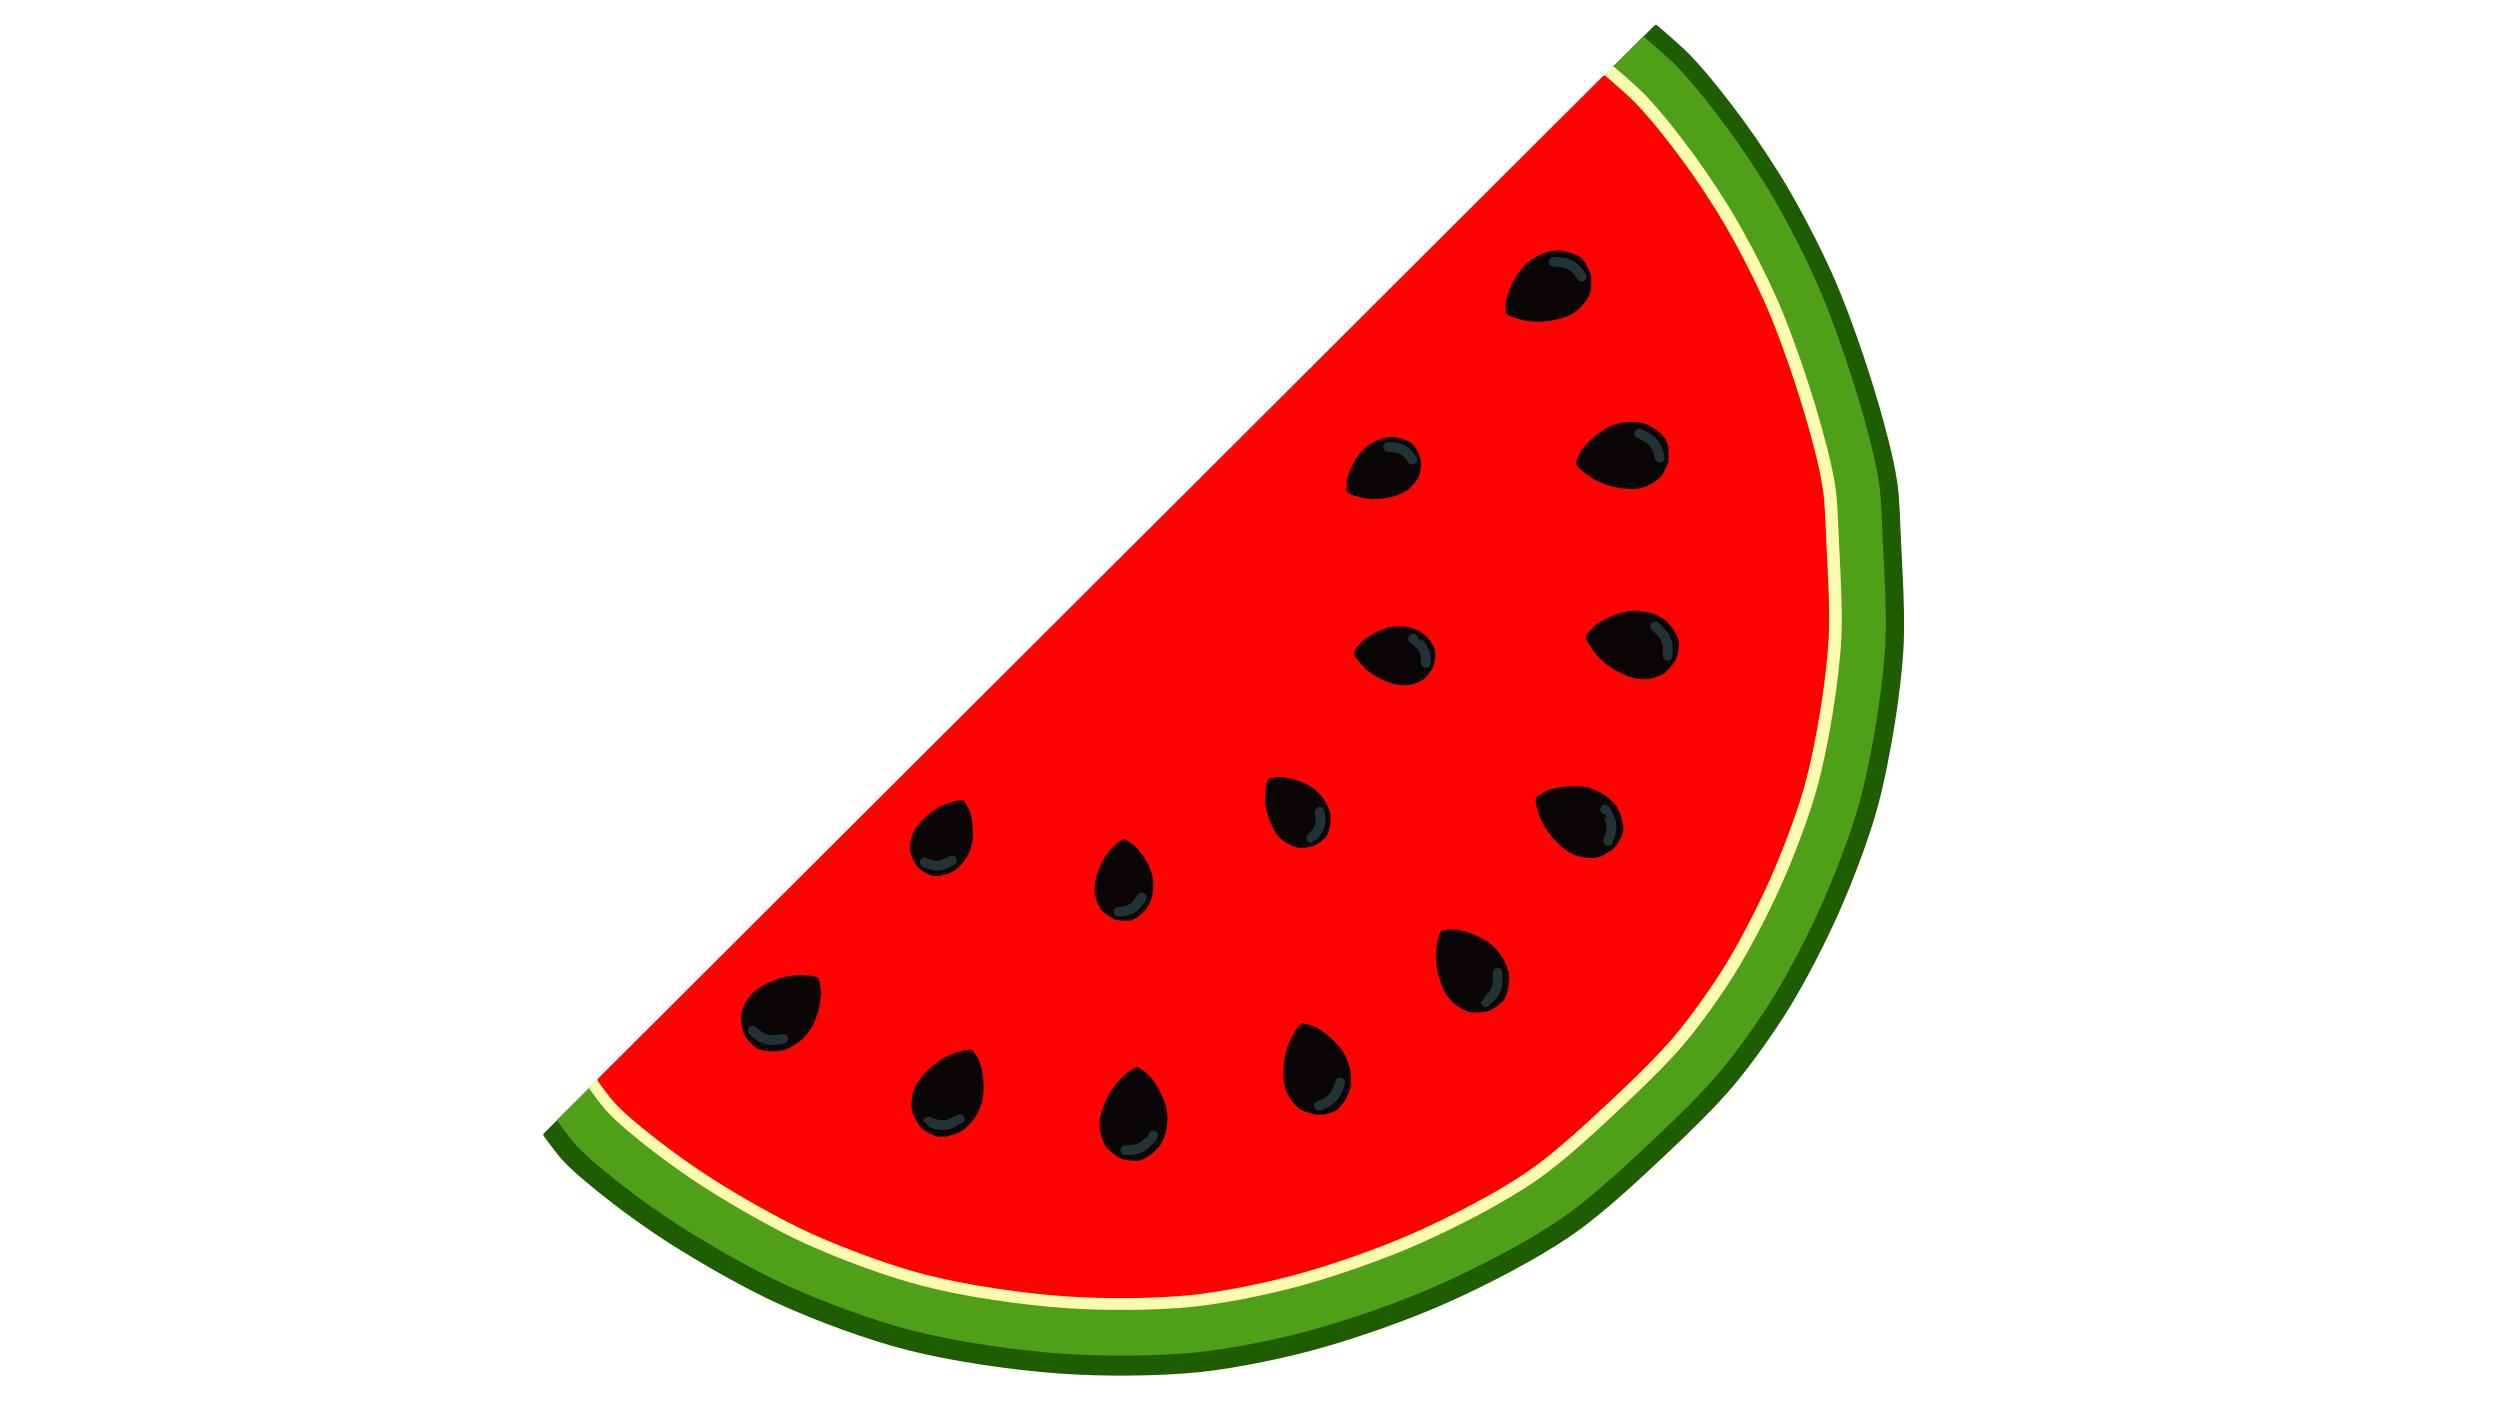 <?xml version="1.0" encoding="utf-8"?>
<!-- Generator: Moho 12.5 build 22438 -->
<!DOCTYPE svg PUBLIC "-//W3C//DTD SVG 1.1//EN" "http://www.w3.org/Graphics/SVG/1.1/DTD/svg11.dtd">
<svg version="1.1" id="Frame_0" xmlns="http://www.w3.org/2000/svg" xmlns:xlink="http://www.w3.org/1999/xlink" width="1280px" height="720px">
<g id="Layer_5">
<g id="Layer_4">
<path fill="#1e5d02" fill-rule="evenodd" stroke="#1e5d02" stroke-width="2" stroke-linecap="round" stroke-linejoin="round" d="M 864.880 29.143 C 873.874 38.536 884.541 52.288 892.215 62.787 C 899.684 73.004 908.994 87.119 915.345 98.065 C 923.250 111.687 932.860 130.423 939.065 144.898 C 946.674 162.647 955.003 187.087 960.442 205.617 C 964.012 217.780 968.481 234.155 970.350 246.693 C 971.642 255.365 971.848 267.100 972.262 275.858 C 973.024 291.983 974.414 313.520 973.696 329.647 C 973.136 342.216 971.007 358.902 969.000 371.323 C 966.809 384.884 963.318 402.922 959.498 416.117 C 954.940 431.861 947.065 452.333 940.394 467.305 C 933.718 482.290 923.698 501.816 915.090 515.781 C 907.497 528.101 896.292 543.905 886.989 554.991 C 877.855 565.877 864.221 579.120 853.873 588.860 C 839.627 602.268 820.550 620.288 804.456 631.412 C 786.281 643.974 759.882 657.506 739.687 666.467 C 720.203 675.113 693.268 684.570 672.693 690.145 C 655.439 694.820 631.981 699.675 614.199 701.519 C 593.107 703.706 564.673 703.805 543.519 702.331 C 519.534 700.660 487.600 696.107 464.308 690.145 C 444.105 684.973 417.892 675.217 398.909 666.585 C 381.580 658.705 359.496 646.000 343.415 635.813 C 333.477 629.517 320.684 620.386 311.449 613.097 C 304.378 607.516 294.940 599.975 288.794 593.390 C 285.579 589.945 279.173 580.976 279.173 580.976 C 449.769 410.800 677.228 183.898 847.825 13.723 C 847.825 13.723 860.109 24.161 864.880 29.143 Z"/>
<path fill="#4f9f18" fill-rule="evenodd" stroke="#4f9f18" stroke-width="2" stroke-linecap="round" stroke-linejoin="round" d="M 858.119 35.011 C 866.898 44.179 877.310 57.602 884.801 67.850 C 892.090 77.824 901.178 91.602 907.378 102.287 C 915.094 115.583 924.474 133.871 930.531 148.000 C 937.958 165.326 946.089 189.182 951.397 207.269 C 954.882 219.142 959.245 235.126 961.069 247.364 C 962.331 255.830 962.532 267.284 962.936 275.834 C 963.679 291.572 965.036 312.596 964.336 328.336 C 963.789 340.606 961.711 356.894 959.752 369.018 C 957.613 382.255 954.206 399.862 950.477 412.742 C 946.027 428.110 938.340 448.093 931.829 462.707 C 925.312 477.334 915.531 496.394 907.129 510.026 C 899.717 522.052 888.780 537.478 879.699 548.299 C 870.783 558.925 857.475 571.852 847.374 581.359 C 833.468 594.447 814.847 612.036 799.137 622.895 C 781.397 635.157 755.628 648.365 735.916 657.113 C 716.897 665.552 690.605 674.783 670.522 680.225 C 653.679 684.788 630.782 689.528 613.425 691.327 C 592.836 693.462 565.081 693.559 544.432 692.120 C 521.021 690.490 489.849 686.044 467.114 680.225 C 447.394 675.177 421.807 665.653 403.276 657.227 C 386.361 649.536 364.805 637.135 349.108 627.191 C 339.407 621.045 326.920 612.132 317.906 605.017 C 311.004 599.569 301.791 592.209 295.791 585.781 C 292.653 582.418 286.400 573.663 286.400 573.663 C 452.922 407.552 674.950 186.070 841.471 19.959 C 841.471 19.959 853.462 30.148 858.119 35.011 Z"/>
<path fill="#fbfcb0" fill-rule="evenodd" stroke="#fbfcb0" stroke-width="2" stroke-linecap="round" stroke-linejoin="round" d="M 841.695 49.359 C 849.970 58.002 859.785 70.655 866.846 80.315 C 873.718 89.717 882.284 102.705 888.129 112.777 C 895.402 125.311 904.244 142.550 909.954 155.868 C 916.955 172.200 924.619 194.688 929.623 211.738 C 932.908 222.930 937.021 237.997 938.740 249.533 C 939.930 257.514 940.119 268.311 940.500 276.370 C 941.201 291.207 942.480 311.024 941.820 325.862 C 941.305 337.427 939.345 352.781 937.498 364.210 C 935.482 376.688 932.270 393.285 928.755 405.426 C 924.561 419.913 917.315 438.749 911.177 452.526 C 905.034 466.314 895.814 484.280 887.894 497.131 C 880.907 508.467 870.597 523.008 862.037 533.209 C 853.633 543.225 841.087 555.411 831.566 564.372 C 818.458 576.710 800.904 593.290 786.096 603.526 C 769.373 615.085 745.083 627.536 726.500 635.782 C 708.572 643.737 683.789 652.438 664.857 657.568 C 648.980 661.869 627.396 666.337 611.035 668.034 C 591.627 670.046 565.464 670.137 545.999 668.781 C 523.930 667.244 494.547 663.054 473.115 657.568 C 454.526 652.809 430.407 643.832 412.939 635.889 C 396.994 628.639 376.673 616.950 361.877 607.576 C 352.732 601.783 340.961 593.380 332.464 586.674 C 325.958 581.538 317.274 574.600 311.619 568.541 C 308.660 565.371 302.766 557.118 302.766 557.118 C 459.738 400.535 669.032 191.756 826.001 35.171 C 826.001 35.171 837.305 44.775 841.695 49.359 Z"/>
<path fill="#ff0302" fill-rule="evenodd" stroke="#ff0302" stroke-width="2" stroke-linecap="round" stroke-linejoin="round" d="M 836.881 53.643 C 845.019 62.142 854.671 74.585 861.615 84.085 C 868.372 93.330 876.797 106.102 882.544 116.006 C 889.696 128.332 898.392 145.284 904.006 158.382 C 910.891 174.442 918.428 196.556 923.349 213.322 C 926.579 224.328 930.623 239.145 932.314 250.490 C 933.484 258.338 933.670 268.955 934.045 276.881 C 934.734 291.470 935.992 310.958 935.342 325.550 C 934.836 336.923 932.909 352.021 931.093 363.260 C 929.111 375.531 925.952 391.852 922.495 403.792 C 918.371 418.038 911.245 436.561 905.209 450.109 C 899.168 463.668 890.101 481.336 882.313 493.972 C 875.442 505.120 865.303 519.420 856.886 529.451 C 848.621 539.301 836.284 551.284 826.921 560.096 C 814.030 572.229 796.769 588.534 782.207 598.599 C 765.762 609.966 741.875 622.211 723.601 630.319 C 705.971 638.142 681.599 646.699 662.982 651.743 C 647.370 655.973 626.144 660.367 610.055 662.035 C 590.970 664.014 565.242 664.104 546.100 662.770 C 524.398 661.258 495.503 657.138 474.428 651.743 C 456.147 647.064 432.429 638.236 415.251 630.425 C 399.571 623.295 379.589 611.800 365.038 602.582 C 356.046 596.885 344.470 588.622 336.114 582.027 C 329.716 576.977 321.177 570.154 315.615 564.196 C 312.706 561.079 306.910 552.962 306.910 552.962 C 461.272 398.981 667.089 193.674 821.448 39.691 C 821.448 39.691 832.564 49.135 836.881 53.643 Z"/>
<path fill="#0a0605" fill-rule="evenodd" stroke="none" d="M 772.965 160.564 C 772.617 160.391 772.231 160.031 771.917 159.803 C 771.917 159.803 771.785 154.913 772.306 152.908 C 773.653 147.724 777.145 141.147 780.730 137.168 C 782.686 134.996 785.989 132.707 788.643 131.482 C 791.152 130.324 794.819 129.192 797.582 129.257 C 801.129 129.340 805.994 130.723 808.864 132.809 C 809.669 133.394 810.425 134.540 810.966 135.375 C 811.846 136.733 812.793 138.698 813.326 140.226 C 813.522 140.789 813.654 141.576 813.795 142.155 C 813.555 144.591 813.922 148.008 812.997 150.274 C 811.657 153.560 808.369 157.410 805.380 159.323 C 800.598 162.385 792.664 163.780 786.986 163.779 C 782.671 163.777 776.830 162.483 772.965 160.564 M 813.795 142.155 C 813.795 142.155 813.795 142.155 813.795 142.155 Z"/>
<path fill="none" stroke="#0a0605" stroke-width="2" stroke-linecap="round" stroke-linejoin="round" d="M 771.917 159.803 C 771.917 159.803 771.917 159.803 771.917 159.803 C 772.231 160.031 772.617 160.391 772.965 160.564 C 776.830 162.483 782.671 163.777 786.986 163.779 C 792.664 163.780 800.598 162.385 805.380 159.323 C 808.369 157.410 811.657 153.560 812.997 150.274 C 813.922 148.008 813.555 144.591 813.795 142.155 C 813.795 142.155 813.795 142.155 813.795 142.155 C 813.654 141.576 813.522 140.789 813.326 140.226 C 812.793 138.698 811.846 136.733 810.966 135.375 C 810.425 134.540 809.669 133.394 808.864 132.809 C 805.994 130.723 801.129 129.340 797.582 129.257 C 794.819 129.192 791.152 130.324 788.643 131.482 C 785.989 132.707 782.686 134.996 780.730 137.168 C 777.145 141.147 773.653 147.724 772.306 152.908 C 771.785 154.913 771.917 159.803 771.917 159.803 "/>
<path fill="none" stroke="#213335" stroke-width="5" stroke-linecap="round" stroke-linejoin="round" d="M 795.524 133.964 C 795.525 133.964 800.551 134.265 802.541 135.022 C 803.855 135.523 805.454 136.586 806.508 137.515 C 807.685 138.552 809.811 141.567 809.812 141.567 "/>
<path fill="#0a0605" fill-rule="evenodd" stroke="none" d="M 808.485 238.110 C 808.227 237.820 808.004 237.342 807.798 237.013 C 807.799 237.012 809.507 232.429 810.741 230.765 C 813.932 226.463 819.633 221.672 824.446 219.324 C 827.074 218.043 830.993 217.158 833.913 217.016 C 836.673 216.882 840.497 217.205 843.034 218.300 C 846.293 219.706 850.285 222.810 852.166 225.819 C 852.694 226.662 852.965 228.008 853.154 228.985 C 853.461 230.574 853.604 232.751 853.525 234.368 C 853.497 234.962 853.324 235.742 853.237 236.331 C 852.103 238.500 851.164 241.806 849.458 243.561 C 846.984 246.106 842.493 248.444 839.006 249.099 C 833.426 250.147 825.546 248.469 820.282 246.342 C 816.281 244.724 811.351 241.336 808.485 238.110 M 853.237 236.331 C 853.237 236.331 853.237 236.331 853.237 236.331 Z"/>
<path fill="none" stroke="#0a0605" stroke-width="2" stroke-linecap="round" stroke-linejoin="round" d="M 807.798 237.013 C 807.798 237.013 807.798 237.013 807.798 237.013 C 808.004 237.342 808.227 237.820 808.485 238.110 C 811.351 241.336 816.281 244.724 820.282 246.342 C 825.546 248.469 833.426 250.147 839.006 249.099 C 842.493 248.444 846.984 246.106 849.458 243.561 C 851.164 241.806 852.103 238.500 853.237 236.331 C 853.237 236.331 853.237 236.331 853.237 236.331 C 853.324 235.742 853.497 234.962 853.525 234.368 C 853.604 232.751 853.461 230.574 853.154 228.985 C 852.965 228.008 852.694 226.662 852.166 225.819 C 850.285 222.810 846.293 219.706 843.034 218.300 C 840.497 217.205 836.673 216.882 833.913 217.016 C 830.993 217.158 827.074 218.043 824.446 219.324 C 819.633 221.672 813.932 226.463 810.741 230.765 C 809.507 232.429 807.799 237.012 807.798 237.013 "/>
<path fill="none" stroke="#213335" stroke-width="5" stroke-linecap="round" stroke-linejoin="round" d="M 839.364 221.894 C 839.365 221.894 843.913 224.055 845.474 225.503 C 846.505 226.459 847.589 228.043 848.219 229.300 C 848.922 230.702 849.765 234.294 849.765 234.295 "/>
<path fill="#0a0605" fill-rule="evenodd" stroke="none" d="M 813.221 327.162 C 813.060 326.809 812.988 326.286 812.888 325.911 C 812.888 325.911 815.869 322.033 817.538 320.805 C 821.853 317.632 828.710 314.730 834.002 313.902 C 836.890 313.451 840.897 313.757 843.729 314.480 C 846.406 315.164 849.966 316.598 852.068 318.391 C 854.769 320.693 857.673 324.833 858.585 328.263 C 858.841 329.224 858.704 330.590 858.598 331.579 C 858.424 333.189 857.920 335.311 857.370 336.833 C 857.167 337.393 856.773 338.088 856.517 338.625 C 854.795 340.365 852.924 343.248 850.778 344.424 C 847.665 346.128 842.685 347.042 839.159 346.642 C 833.518 346.002 826.480 342.081 822.075 338.499 C 818.727 335.777 815.011 331.088 813.221 327.162 M 856.517 338.625 C 856.517 338.625 856.517 338.625 856.517 338.625 Z"/>
<path fill="none" stroke="#0a0605" stroke-width="2" stroke-linecap="round" stroke-linejoin="round" d="M 812.888 325.911 C 812.888 325.911 812.888 325.911 812.888 325.911 C 812.988 326.286 813.060 326.809 813.221 327.162 C 815.011 331.088 818.727 335.777 822.075 338.499 C 826.480 342.081 833.518 346.002 839.159 346.642 C 842.685 347.042 847.665 346.128 850.778 344.424 C 852.924 343.248 854.795 340.365 856.517 338.625 C 856.517 338.625 856.517 338.625 856.517 338.625 C 856.773 338.088 857.167 337.393 857.370 336.833 C 857.920 335.311 858.424 333.189 858.598 331.579 C 858.704 330.590 858.841 329.224 858.585 328.263 C 857.673 324.833 854.769 320.693 852.068 318.391 C 849.966 316.598 846.406 315.164 843.729 314.480 C 840.897 313.757 836.890 313.451 834.002 313.902 C 828.710 314.730 821.853 317.632 817.538 320.805 C 815.869 322.033 812.888 325.911 812.888 325.911 "/>
<path fill="none" stroke="#213335" stroke-width="5" stroke-linecap="round" stroke-linejoin="round" d="M 847.504 320.746 C 847.504 320.746 851.216 324.150 852.282 325.992 C 852.986 327.209 853.556 329.042 853.789 330.429 C 854.048 331.975 853.797 335.657 853.797 335.657 "/>
<path fill="#0a0605" fill-rule="evenodd" stroke="none" d="M 787.249 410.156 C 787.203 409.771 787.293 409.251 787.312 408.863 C 787.312 408.863 791.332 406.075 793.295 405.414 C 798.370 403.703 805.786 403.025 811.078 403.846 C 813.967 404.294 817.690 405.805 820.168 407.355 C 822.511 408.821 825.466 411.270 826.924 413.617 C 828.796 416.632 830.302 421.459 830.128 425.004 C 830.080 425.998 829.534 427.257 829.132 428.167 C 828.477 429.647 827.351 431.515 826.363 432.798 C 826.000 433.270 825.413 433.811 825.006 434.246 C 822.837 435.379 820.178 437.557 817.775 438.024 C 814.292 438.701 809.270 438.056 806.033 436.603 C 800.853 434.277 795.342 428.401 792.235 423.649 C 789.874 420.037 787.760 414.441 787.249 410.156 M 825.006 434.246 C 825.006 434.246 825.006 434.246 825.006 434.246 Z"/>
<path fill="none" stroke="#0a0605" stroke-width="2" stroke-linecap="round" stroke-linejoin="round" d="M 787.312 408.863 C 787.312 408.863 787.312 408.863 787.312 408.863 C 787.293 409.251 787.203 409.771 787.249 410.156 C 787.760 414.441 789.874 420.037 792.235 423.649 C 795.342 428.401 800.853 434.277 806.033 436.603 C 809.270 438.056 814.292 438.701 817.775 438.024 C 820.178 437.557 822.837 435.379 825.006 434.246 C 825.006 434.246 825.006 434.246 825.006 434.246 C 825.413 433.811 826.000 433.270 826.363 432.798 C 827.351 431.515 828.477 429.647 829.132 428.167 C 829.534 427.257 830.080 425.998 830.128 425.004 C 830.302 421.459 828.796 416.632 826.924 413.617 C 825.466 411.270 822.511 408.821 820.168 407.355 C 817.690 405.805 813.967 404.294 811.078 403.846 C 805.786 403.025 798.370 403.703 793.295 405.414 C 791.332 406.075 787.312 408.863 787.312 408.863 "/>
<path fill="none" stroke="#213335" stroke-width="5" stroke-linecap="round" stroke-linejoin="round" d="M 821.858 414.472 C 821.859 414.473 824.360 418.844 824.815 420.923 C 825.115 422.297 825.100 424.217 824.900 425.608 C 824.677 427.160 823.318 430.590 823.318 430.591 "/>
<path fill="#0a0605" fill-rule="evenodd" stroke="none" d="M 738.053 478.360 C 738.189 477.997 738.508 477.577 738.703 477.241 C 738.704 477.241 743.554 476.611 745.602 476.926 C 750.895 477.738 757.794 480.542 762.118 483.703 C 764.477 485.428 767.090 488.481 768.579 490.996 C 769.987 493.374 771.486 496.907 771.703 499.662 C 771.981 503.200 771.100 508.180 769.318 511.249 C 768.818 512.109 767.755 512.977 766.980 513.600 C 765.718 514.614 763.859 515.755 762.393 516.441 C 761.854 516.693 761.083 516.905 760.522 517.103 C 758.075 517.114 754.712 517.827 752.364 517.137 C 748.959 516.138 744.794 513.259 742.587 510.481 C 739.055 506.035 736.859 498.284 736.283 492.636 C 735.845 488.342 736.537 482.401 738.053 478.360 M 760.522 517.103 C 760.522 517.103 760.522 517.103 760.522 517.103 Z"/>
<path fill="none" stroke="#0a0605" stroke-width="2" stroke-linecap="round" stroke-linejoin="round" d="M 738.703 477.241 C 738.703 477.241 738.703 477.241 738.703 477.241 C 738.508 477.577 738.189 477.997 738.053 478.360 C 736.537 482.401 735.845 488.342 736.283 492.636 C 736.859 498.284 739.055 506.035 742.587 510.481 C 744.794 513.259 748.959 516.138 752.364 517.137 C 754.712 517.827 758.075 517.114 760.522 517.103 C 760.522 517.103 760.522 517.103 760.522 517.103 C 761.083 516.905 761.854 516.693 762.393 516.441 C 763.859 515.755 765.718 514.614 766.980 513.600 C 767.755 512.977 768.818 512.109 769.318 511.249 C 771.100 508.180 771.981 503.200 771.703 499.662 C 771.486 496.907 769.987 493.374 768.579 490.996 C 767.090 488.481 764.477 485.428 762.118 483.703 C 757.794 480.542 750.895 477.738 745.602 476.926 C 743.554 476.611 738.704 477.241 738.703 477.241 "/>
<path fill="none" stroke="#213335" stroke-width="5" stroke-linecap="round" stroke-linejoin="round" d="M 766.811 498.094 C 766.811 498.095 767.024 503.126 766.473 505.183 C 766.109 506.540 765.213 508.239 764.397 509.383 C 763.485 510.659 760.702 513.081 760.702 513.082 "/>
<path fill="#0a0605" fill-rule="evenodd" stroke="none" d="M 666.009 525.736 C 666.262 525.442 666.705 525.157 667.004 524.909 C 667.005 524.909 671.776 525.986 673.591 526.985 C 678.282 529.569 683.795 534.574 686.769 539.029 C 688.391 541.460 689.795 545.225 690.328 548.099 C 690.832 550.817 691.024 554.650 690.280 557.311 C 689.325 560.729 686.786 565.102 684.056 567.371 C 683.291 568.006 681.995 568.456 681.053 568.774 C 679.519 569.293 677.381 569.725 675.768 569.865 C 675.175 569.917 674.379 569.850 673.784 569.844 C 671.482 569.011 668.079 568.524 666.111 567.070 C 663.257 564.961 660.337 560.824 659.220 557.457 C 657.432 552.068 658.036 544.034 659.438 538.532 C 660.503 534.350 663.195 529.008 666.009 525.736 M 673.784 569.844 C 673.784 569.844 673.784 569.844 673.784 569.844 Z"/>
<path fill="none" stroke="#0a0605" stroke-width="2" stroke-linecap="round" stroke-linejoin="round" d="M 667.004 524.909 C 667.004 524.909 667.004 524.909 667.004 524.909 C 666.705 525.157 666.262 525.442 666.009 525.736 C 663.195 529.008 660.503 534.350 659.438 538.532 C 658.036 544.034 657.432 552.068 659.220 557.457 C 660.337 560.824 663.257 564.961 666.111 567.070 C 668.079 568.524 671.482 569.011 673.784 569.844 C 673.784 569.844 673.784 569.844 673.784 569.844 C 674.379 569.850 675.175 569.917 675.768 569.865 C 677.381 569.725 679.519 569.293 681.053 568.774 C 681.995 568.456 683.291 568.006 684.056 567.371 C 686.786 565.102 689.325 560.729 690.280 557.311 C 691.024 554.650 690.832 550.817 690.328 548.099 C 689.795 545.225 688.391 541.460 686.769 539.029 C 683.795 534.574 678.282 529.569 673.591 526.985 C 671.776 525.986 667.005 524.909 667.004 524.909 "/>
<path fill="none" stroke="#213335" stroke-width="5" stroke-linecap="round" stroke-linejoin="round" d="M 686.226 554.156 C 686.226 554.157 684.696 558.955 683.471 560.697 C 682.663 561.846 681.238 563.133 680.077 563.926 C 678.782 564.811 675.336 566.129 675.336 566.129 "/>
<path fill="#0a0605" fill-rule="evenodd" stroke="none" d="M 581.260 547.784 C 581.599 547.594 582.114 547.480 582.479 547.350 C 582.480 547.350 586.590 550.002 587.951 551.564 C 591.468 555.603 594.924 562.199 596.184 567.405 C 596.872 570.246 596.896 574.264 596.408 577.146 C 595.947 579.870 594.810 583.536 593.196 585.779 C 591.124 588.660 587.235 591.894 583.892 593.085 C 582.956 593.419 581.584 593.396 580.590 593.371 C 578.971 593.331 576.815 593.002 575.252 592.578 C 574.678 592.423 573.953 592.086 573.396 591.875 C 571.520 590.303 568.493 588.676 567.145 586.633 C 565.190 583.671 563.870 578.783 563.979 575.237 C 564.153 569.561 567.483 562.225 570.690 557.540 C 573.128 553.980 577.493 549.889 581.260 547.784 M 573.396 591.875 C 573.396 591.875 573.396 591.875 573.396 591.875 Z"/>
<path fill="none" stroke="#0a0605" stroke-width="2" stroke-linecap="round" stroke-linejoin="round" d="M 582.479 547.350 C 582.479 547.350 582.479 547.350 582.479 547.350 C 582.114 547.480 581.599 547.594 581.260 547.784 C 577.493 549.889 573.128 553.980 570.690 557.540 C 567.483 562.225 564.153 569.561 563.979 575.237 C 563.870 578.783 565.190 583.671 567.145 586.633 C 568.493 588.676 571.520 590.303 573.396 591.875 C 573.396 591.875 573.396 591.875 573.396 591.875 C 573.953 592.086 574.678 592.423 575.252 592.578 C 576.815 593.002 578.971 593.331 580.590 593.371 C 581.584 593.396 582.956 593.419 583.892 593.085 C 587.235 591.894 591.124 588.660 593.196 585.779 C 594.810 583.536 595.947 579.870 596.408 577.146 C 596.896 574.264 596.872 570.246 596.184 567.405 C 594.924 562.199 591.468 555.603 587.951 551.564 C 586.590 550.002 582.480 547.350 582.479 547.350 "/>
<path fill="none" stroke="#213335" stroke-width="5" stroke-linecap="round" stroke-linejoin="round" d="M 590.473 581.422 C 590.473 581.423 587.387 585.403 585.638 586.617 C 584.484 587.419 582.703 588.137 581.341 588.483 C 579.820 588.869 576.131 588.921 576.131 588.921 "/>
<path fill="#0a0605" fill-rule="evenodd" stroke="none" d="M 496.233 538.430 C 496.619 538.390 497.137 538.489 497.524 538.514 C 497.525 538.515 500.250 542.576 500.882 544.549 C 502.514 549.650 503.079 557.075 502.176 562.354 C 501.684 565.236 500.116 568.935 498.528 571.389 C 497.027 573.709 494.532 576.626 492.163 578.048 C 489.120 579.874 484.269 581.305 480.727 581.077 C 479.735 581.013 478.484 580.449 477.581 580.033 C 476.111 579.355 474.260 578.200 472.993 577.193 C 472.527 576.822 471.994 576.227 471.566 575.813 C 470.466 573.627 468.329 570.935 467.900 568.525 C 467.276 565.032 467.997 560.020 469.500 556.806 C 471.905 551.663 477.866 546.242 482.665 543.209 C 486.313 540.903 491.940 538.873 496.233 538.430 M 471.566 575.813 C 471.566 575.813 471.566 575.813 471.566 575.813 Z"/>
<path fill="none" stroke="#0a0605" stroke-width="2" stroke-linecap="round" stroke-linejoin="round" d="M 497.524 538.514 C 497.524 538.514 497.524 538.514 497.524 538.514 C 497.137 538.489 496.619 538.390 496.233 538.430 C 491.940 538.873 486.313 540.903 482.665 543.209 C 477.866 546.242 471.905 551.663 469.500 556.806 C 467.997 560.020 467.276 565.032 467.900 568.525 C 468.329 570.935 470.466 573.627 471.566 575.813 C 471.566 575.813 471.566 575.813 471.566 575.813 C 471.994 576.227 472.527 576.822 472.993 577.193 C 474.260 578.200 476.111 579.355 477.581 580.033 C 478.484 580.449 479.735 581.013 480.727 581.077 C 484.269 581.305 489.120 579.874 492.163 578.048 C 494.532 576.626 497.027 573.709 498.528 571.389 C 500.116 568.935 501.684 565.236 502.176 562.354 C 503.079 557.075 502.514 549.650 500.882 544.549 C 500.250 542.576 497.525 538.515 497.524 538.514 "/>
<path fill="none" stroke="#213335" stroke-width="5" stroke-linecap="round" stroke-linejoin="round" d="M 491.386 572.969 C 491.385 572.969 486.977 575.404 484.890 575.828 C 483.512 576.107 481.593 576.062 480.205 575.840 C 478.656 575.593 475.247 574.182 475.247 574.181 "/>
<path fill="#0a0605" fill-rule="evenodd" stroke="none" d="M 417.125 501.012 C 417.502 501.103 417.958 501.369 418.315 501.522 C 418.315 501.523 419.527 506.261 419.463 508.332 C 419.297 513.685 417.349 520.872 414.735 525.547 C 413.309 528.098 410.595 531.061 408.278 532.843 C 406.088 534.528 402.762 536.444 400.054 536.993 C 396.575 537.697 391.525 537.426 388.263 536.028 C 387.349 535.636 386.359 534.687 385.647 533.993 C 384.487 532.863 383.129 531.156 382.271 529.783 C 381.955 529.278 381.652 528.539 381.387 528.006 C 381.081 525.578 379.966 522.326 380.366 519.912 C 380.945 516.411 383.299 511.928 385.790 509.401 C 389.775 505.356 397.204 502.239 402.741 500.983 C 406.949 500.028 412.931 499.996 417.125 501.012 M 381.387 528.006 C 381.387 528.006 381.387 528.006 381.387 528.006 Z"/>
<path fill="none" stroke="#0a0605" stroke-width="2" stroke-linecap="round" stroke-linejoin="round" d="M 418.315 501.522 C 418.315 501.522 418.315 501.522 418.315 501.522 C 417.958 501.369 417.502 501.103 417.125 501.012 C 412.931 499.996 406.949 500.028 402.741 500.983 C 397.204 502.239 389.775 505.356 385.790 509.401 C 383.299 511.928 380.945 516.411 380.366 519.912 C 379.966 522.326 381.081 525.578 381.387 528.006 C 381.387 528.006 381.387 528.006 381.387 528.006 C 381.652 528.539 381.955 529.278 382.271 529.783 C 383.129 531.156 384.487 532.863 385.647 533.993 C 386.359 534.687 387.349 535.636 388.263 536.028 C 391.525 537.426 396.575 537.697 400.054 536.993 C 402.762 536.444 406.088 534.528 408.278 532.843 C 410.595 531.061 413.309 528.098 414.735 525.547 C 417.349 520.872 419.297 513.685 419.463 508.332 C 419.527 506.261 418.315 501.523 418.315 501.522 "/>
<path fill="none" stroke="#213335" stroke-width="5" stroke-linecap="round" stroke-linejoin="round" d="M 401.019 531.946 C 401.018 531.946 396.049 532.769 393.941 532.471 C 392.549 532.274 390.754 531.590 389.520 530.918 C 388.143 530.167 385.402 527.698 385.401 527.697 "/>
<path fill="#0a0605" fill-rule="evenodd" stroke="none" d="M 491.776 410.774 C 492.110 410.741 492.557 410.828 492.892 410.852 C 492.892 410.853 495.227 414.372 495.762 416.079 C 497.148 420.491 497.601 426.905 496.797 431.460 C 496.358 433.945 494.987 437.133 493.604 439.244 C 492.296 441.241 490.129 443.747 488.076 444.964 C 485.439 446.527 481.244 447.740 478.187 447.526 C 477.330 447.466 476.253 446.973 475.475 446.610 C 474.209 446.018 472.617 445.011 471.527 444.136 C 471.126 443.814 470.669 443.297 470.301 442.938 C 469.361 441.045 467.529 438.710 467.169 436.627 C 466.647 433.608 467.293 429.284 468.606 426.515 C 470.707 422.085 475.880 417.433 480.038 414.836 C 483.199 412.862 488.068 411.136 491.776 410.774 M 470.301 442.938 C 470.301 442.938 470.301 442.938 470.301 442.938 Z"/>
<path fill="none" stroke="#0a0605" stroke-width="2" stroke-linecap="round" stroke-linejoin="round" d="M 492.892 410.852 C 492.892 410.852 492.892 410.852 492.892 410.852 C 492.557 410.828 492.110 410.741 491.776 410.774 C 488.068 411.136 483.199 412.862 480.038 414.836 C 475.880 417.433 470.707 422.085 468.606 426.515 C 467.293 429.284 466.647 433.608 467.169 436.627 C 467.529 438.710 469.361 441.045 470.301 442.938 C 470.301 442.938 470.301 442.938 470.301 442.938 C 470.669 443.297 471.126 443.814 471.527 444.136 C 472.617 445.011 474.209 446.018 475.475 446.610 C 476.253 446.973 477.330 447.466 478.187 447.526 C 481.244 447.740 485.439 446.527 488.076 444.964 C 490.129 443.747 492.296 441.241 493.604 439.244 C 494.987 437.133 496.358 433.945 496.797 431.460 C 497.601 426.905 497.148 420.491 495.762 416.079 C 495.227 414.372 492.892 410.853 492.892 410.852 "/>
<path fill="none" stroke="#213335" stroke-width="5" stroke-linecap="round" stroke-linejoin="round" d="M 487.429 440.575 C 487.429 440.575 483.610 442.657 481.806 443.013 C 480.615 443.248 478.958 443.200 477.760 443.002 C 476.424 442.781 473.487 441.546 473.487 441.546 "/>
<path fill="#0a0605" fill-rule="evenodd" stroke="none" d="M 574.489 431.141 C 574.769 430.956 575.205 430.824 575.511 430.688 C 575.512 430.688 579.224 432.702 580.497 433.959 C 583.789 437.207 587.195 442.661 588.620 447.060 C 589.398 449.462 589.681 452.920 589.449 455.433 C 589.230 457.810 588.490 461.040 587.247 463.078 C 585.651 465.693 582.513 468.731 579.712 469.976 C 578.928 470.324 577.746 470.394 576.888 470.437 C 575.492 470.508 573.613 470.365 572.240 470.103 C 571.735 470.006 571.089 469.764 570.596 469.619 C 568.879 468.387 566.165 467.184 564.871 465.513 C 562.995 463.091 561.539 458.968 561.401 455.907 C 561.180 451.009 563.569 444.475 566.025 440.232 C 567.892 437.007 571.383 433.200 574.489 431.141 M 570.596 469.619 C 570.596 469.619 570.596 469.619 570.596 469.619 Z"/>
<path fill="none" stroke="#0a0605" stroke-width="2" stroke-linecap="round" stroke-linejoin="round" d="M 575.511 430.688 C 575.511 430.688 575.511 430.688 575.511 430.688 C 575.205 430.824 574.769 430.956 574.489 431.141 C 571.383 433.200 567.892 437.007 566.025 440.232 C 563.569 444.475 561.180 451.009 561.401 455.907 C 561.539 458.968 562.995 463.091 564.871 465.513 C 566.165 467.184 568.879 468.387 570.596 469.619 C 570.596 469.619 570.596 469.619 570.596 469.619 C 571.089 469.764 571.735 470.006 572.240 470.103 C 573.613 470.365 575.492 470.508 576.888 470.437 C 577.746 470.394 578.928 470.324 579.712 469.976 C 582.513 468.731 585.651 465.693 587.247 463.078 C 588.490 461.040 589.230 457.810 589.449 455.433 C 589.681 452.920 589.398 449.462 588.620 447.060 C 587.195 442.661 583.789 437.207 580.497 433.959 C 579.224 432.702 575.512 430.688 575.511 430.688 "/>
<path fill="none" stroke="#213335" stroke-width="5" stroke-linecap="round" stroke-linejoin="round" d="M 584.618 459.503 C 584.618 459.503 582.221 463.133 580.795 464.293 C 579.853 465.058 578.366 465.793 577.215 466.180 C 575.931 466.611 572.759 466.896 572.758 466.896 "/>
<path fill="#0a0605" fill-rule="evenodd" stroke="none" d="M 649.719 400.572 C 649.813 400.250 650.061 399.867 650.208 399.566 C 650.208 399.566 654.344 398.713 656.128 398.853 C 660.738 399.214 666.858 401.187 670.784 403.632 C 672.926 404.966 675.372 407.427 676.815 409.498 C 678.179 411.456 679.697 414.403 680.060 416.761 C 680.526 419.790 680.085 424.135 678.747 426.892 C 678.371 427.664 677.512 428.479 676.885 429.065 C 675.864 430.020 674.336 431.122 673.117 431.806 C 672.668 432.058 672.018 432.289 671.548 432.496 C 669.441 432.662 666.591 433.491 664.524 433.048 C 661.528 432.406 657.758 430.193 655.679 427.942 C 652.353 424.340 649.966 417.805 649.108 412.977 C 648.456 409.309 648.671 404.148 649.719 400.572 M 671.548 432.496 C 671.548 432.496 671.548 432.496 671.548 432.496 Z"/>
<path fill="none" stroke="#0a0605" stroke-width="2" stroke-linecap="round" stroke-linejoin="round" d="M 650.208 399.566 C 650.208 399.566 650.208 399.566 650.208 399.566 C 650.061 399.867 649.813 400.250 649.719 400.572 C 648.671 404.148 648.456 409.309 649.108 412.977 C 649.966 417.805 652.353 424.340 655.679 427.942 C 657.758 430.193 661.528 432.406 664.524 433.048 C 666.591 433.491 669.441 432.662 671.548 432.496 C 671.548 432.496 671.548 432.496 671.548 432.496 C 672.018 432.289 672.668 432.058 673.117 431.806 C 674.336 431.122 675.864 430.020 676.885 429.065 C 677.512 428.479 678.371 427.664 678.747 426.892 C 680.085 424.135 680.526 419.790 680.060 416.761 C 679.697 414.403 678.179 411.456 676.815 409.498 C 675.372 407.427 672.926 404.966 670.784 403.632 C 666.858 401.187 660.738 399.214 656.128 398.853 C 654.344 398.713 650.208 399.566 650.208 399.566 "/>
<path fill="none" stroke="#213335" stroke-width="5" stroke-linecap="round" stroke-linejoin="round" d="M 675.746 415.723 C 675.746 415.724 676.253 420.043 675.910 421.849 C 675.684 423.042 675.021 424.563 674.391 425.600 C 673.687 426.757 671.446 429.021 671.445 429.021 "/>
<path fill="#0a0605" fill-rule="evenodd" stroke="none" d="M 694.561 335.177 C 694.395 334.885 694.293 334.441 694.178 334.125 C 694.179 334.125 696.442 330.559 697.782 329.375 C 701.247 326.312 706.921 323.287 711.407 322.165 C 713.856 321.554 717.326 321.507 719.817 321.910 C 722.173 322.291 725.346 323.249 727.293 324.628 C 729.794 326.400 732.611 329.737 733.661 332.616 C 733.955 333.423 733.943 334.607 733.928 335.465 C 733.904 336.863 733.634 338.728 733.278 340.080 C 733.147 340.577 732.862 341.205 732.683 341.687 C 731.337 343.316 729.951 345.941 728.196 347.118 C 725.651 348.825 721.439 349.996 718.376 349.924 C 713.474 349.810 707.118 346.981 703.052 344.241 C 699.962 342.159 696.402 338.416 694.561 335.177 M 732.683 341.687 C 732.683 341.687 732.683 341.687 732.683 341.687 Z"/>
<path fill="none" stroke="#0a0605" stroke-width="2" stroke-linecap="round" stroke-linejoin="round" d="M 694.178 334.125 C 694.178 334.125 694.178 334.125 694.178 334.125 C 694.293 334.441 694.395 334.885 694.561 335.177 C 696.402 338.416 699.962 342.159 703.052 344.241 C 707.118 346.981 713.474 349.810 718.376 349.924 C 721.439 349.996 725.651 348.825 728.196 347.118 C 729.951 345.941 731.337 343.316 732.683 341.687 C 732.683 341.687 732.683 341.687 732.683 341.687 C 732.862 341.205 733.147 340.577 733.278 340.080 C 733.634 338.728 733.904 336.863 733.928 335.465 C 733.943 334.607 733.955 333.423 733.661 332.616 C 732.611 329.737 729.794 326.400 727.293 324.628 C 725.346 323.249 722.173 322.291 719.817 321.910 C 717.326 321.507 713.856 321.554 711.407 322.165 C 706.921 323.287 701.247 326.312 697.782 329.375 C 696.442 330.559 694.179 334.125 694.178 334.125 "/>
<path fill="none" stroke="#213335" stroke-width="5" stroke-linecap="round" stroke-linejoin="round" d="M 723.547 327.006 C 723.548 327.007 727.005 329.646 728.065 331.148 C 728.765 332.140 729.396 333.674 729.704 334.849 C 730.046 336.159 730.115 339.343 730.115 339.344 "/>
<path fill="#0a0605" fill-rule="evenodd" stroke="none" d="M 691.335 251.828 C 691.033 251.680 690.699 251.370 690.427 251.173 C 690.427 251.172 690.298 246.952 690.742 245.219 C 691.889 240.739 694.884 235.049 697.967 231.602 C 699.649 229.720 702.494 227.733 704.781 226.667 C 706.945 225.659 710.108 224.670 712.494 224.718 C 715.558 224.779 719.762 225.959 722.248 227.751 C 722.945 228.253 723.600 229.239 724.070 229.958 C 724.834 231.128 725.658 232.823 726.123 234.141 C 726.294 234.626 726.411 235.306 726.534 235.806 C 726.335 237.910 726.662 240.859 725.871 242.819 C 724.724 245.660 721.896 248.995 719.321 250.656 C 715.201 253.315 708.354 254.544 703.451 254.560 C 699.725 254.572 694.677 253.476 691.335 251.828 M 726.534 235.806 C 726.534 235.806 726.534 235.806 726.534 235.806 Z"/>
<path fill="none" stroke="#0a0605" stroke-width="2" stroke-linecap="round" stroke-linejoin="round" d="M 690.427 251.173 C 690.427 251.173 690.427 251.173 690.427 251.173 C 690.699 251.370 691.033 251.680 691.335 251.828 C 694.677 253.476 699.725 254.572 703.451 254.560 C 708.354 254.544 715.201 253.315 719.321 250.656 C 721.896 248.995 724.724 245.660 725.871 242.819 C 726.662 240.859 726.335 237.910 726.534 235.806 C 726.534 235.806 726.534 235.806 726.534 235.806 C 726.411 235.306 726.294 234.626 726.123 234.141 C 725.658 232.823 724.834 231.128 724.070 229.958 C 723.600 229.239 722.945 228.253 722.248 227.751 C 719.762 225.959 715.558 224.779 712.494 224.718 C 710.108 224.670 706.945 225.659 704.781 226.667 C 702.494 227.733 699.649 229.720 697.967 231.602 C 694.884 235.049 691.889 240.739 690.742 245.219 C 690.298 246.952 690.427 251.172 690.427 251.173 "/>
<path fill="none" stroke="#213335" stroke-width="5" stroke-linecap="round" stroke-linejoin="round" d="M 710.730 228.790 C 710.731 228.790 715.073 229.032 716.794 229.680 C 717.930 230.108 719.314 231.021 720.228 231.821 C 721.247 232.712 723.092 235.309 723.092 235.309 "/>
</g>
</g>
</svg>
